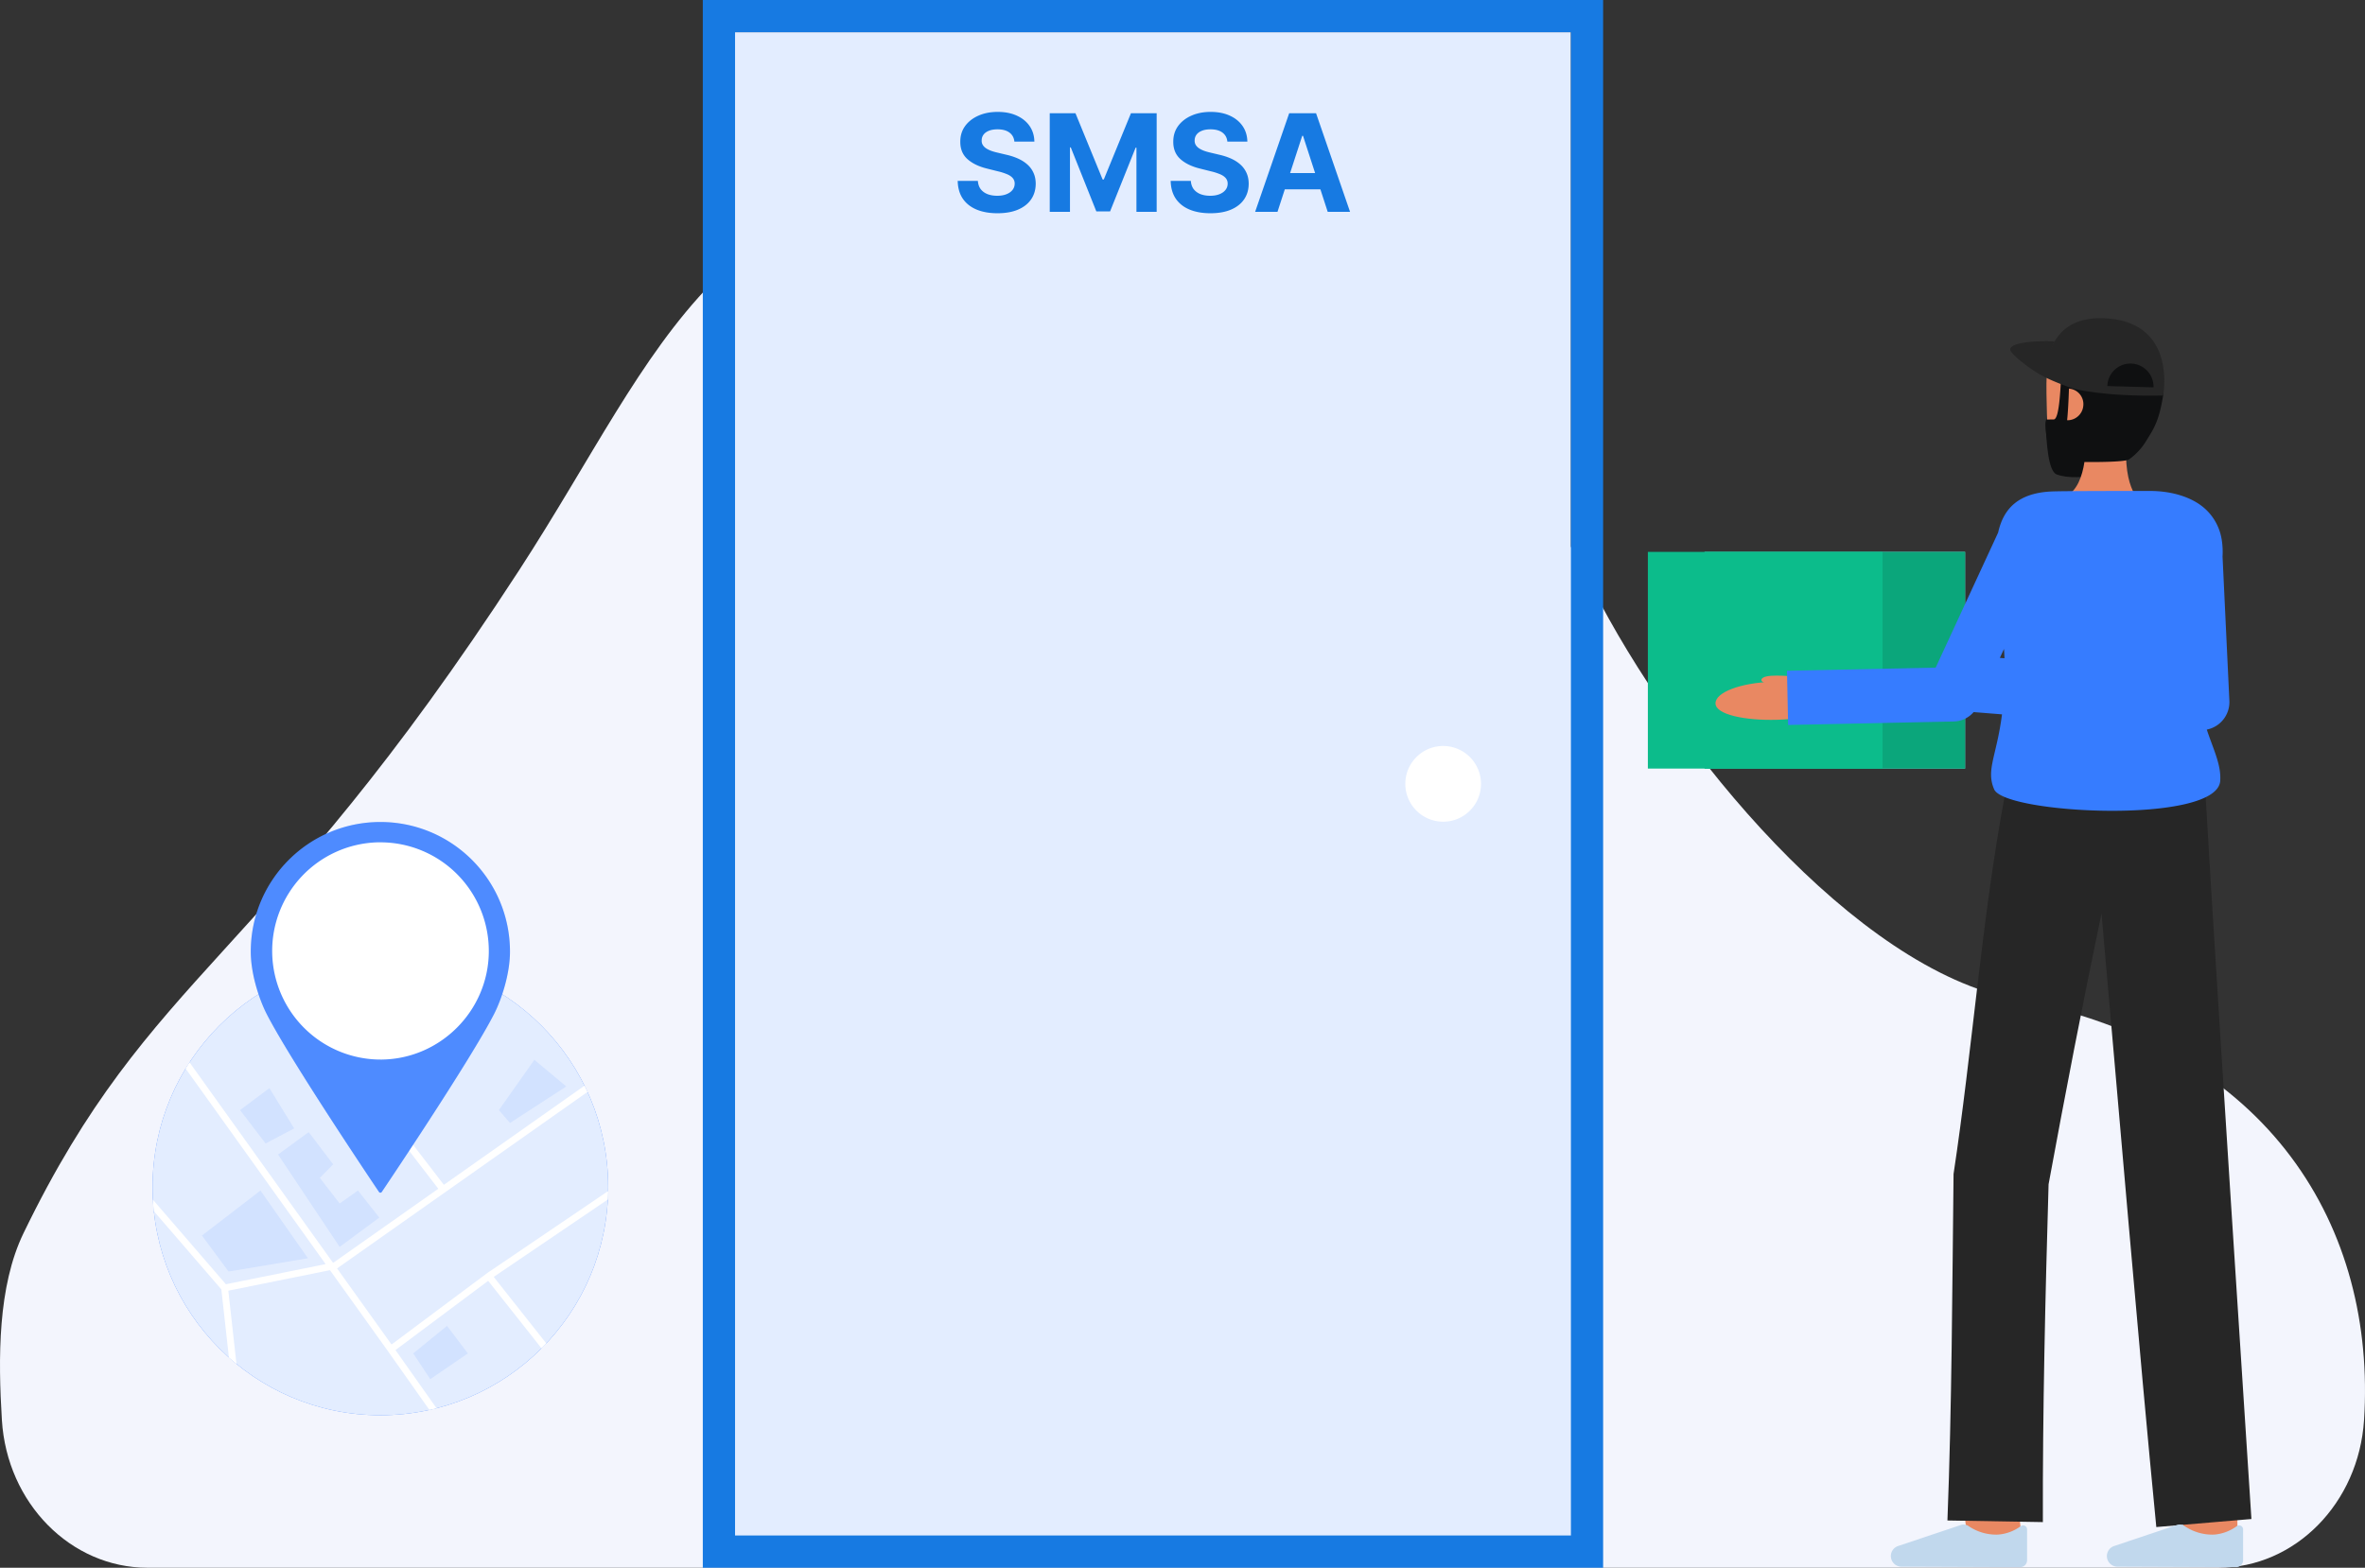 <svg xmlns="http://www.w3.org/2000/svg" width="100%" height="100%" viewBox="0 0 279 185" fill="none"><rect x="0" y="0" width="279" height="185" fill="#333333" stroke="none"/><g clip-path="url(#0h279v185H0z)"><path fill="#F3F5FD" d="M261.71 185.001c9.046 0 16.548-7.614 17.177-17.428 1.437-22.437-10.775-43.895-41.12-49.652-18.839-3.573-40.109-29.163-49.952-48.628-16.895-33.412-40.301-49.938-64.445-49.938-39.421 0-44.965 21.52-62.137 47.949-30.225 46.513-43.41 47.149-58.454 78.205-3.053 6.304-3.003 14.778-2.556 22.066.602 9.816 8.132 17.426 17.177 17.426h244.31Z"></path><path fill="#0F1011" d="m248.857 45.46 1.042.351s-.136 3.699-.521 5.58c-.385 1.88-.685 4.333-1.881 4.602-1.588.358-3.482.49-4.858-.003-1.04-.372-1.2-3.907-1.302-5.653-.045-.776.054-.708.828-.655 1.585.11 4.05.193 4.958-.244 1.381-.663 1.734-3.977 1.734-3.977Z"></path><path fill="#E98862" d="M252.71 59.321s-2.353-1.248-1.828-7.661l-4.862-.902s.546 5.749-1.914 7.574l8.604.99Z"></path><path fill="#E98862" d="M253.642 49.174c-.337 1.945-1.398 3.787-3.113 4.415-2.036.747-3.544.797-5.891.797-3.204 0-3.098-3.343-3.188-6.712-.091-3.38-.07-6.238 1.196-7.416 2.526-2.353 10.192-1.635 11.095 2.3.466 2.035.221 4.764-.099 6.616Z"></path><path fill="#0F1011" d="M255.184 46.674c-.468 2.957-1.08 3.89-1.965 5.304a7.336 7.336 0 0 1-2.065 2.24c-.652.42-7.047.332-8.151.17-1.629-.237-1.876-4.881-1.585-4.881.363 0 .449-.01.856-.01.745 0 .819-4.436.959-6.399a2.51 2.51 0 0 0-.345-.024c-3.501 0 13.081-1.365 12.296 3.6Z"></path><path fill="#E98862" d="M243.86 49.59a1.867 1.867 0 0 0 1.908-1.714 1.835 1.835 0 0 0-1.692-2.017c-.042 1.328-.112 2.726-.216 3.731Z"></path><path fill="#262626" d="M255.184 46.674s1.642-8.308-6.291-9.075c-7.934-.768-7.457 6.654-7.457 6.654l3.148 1.605s3.513.966 10.6.816Z"></path><path fill="#0F1011" d="M254.053 45.708a2.736 2.736 0 0 0-1.61-2.568 2.723 2.723 0 0 0-3.836 2.416"></path><path fill="#262626" d="M244.582 45.859s-2.589-.874-3.974-1.692c-1.475-.872-3.47-2.456-3.46-2.927.019-.823 2.888-1.052 5.233-.959l-.018.035a3.733 3.733 0 0 0 1.049 4.634l1.17.909Z"></path><path fill="#E3EDFF" d="M86.713 181.195h98.607V3.805H86.714v177.39Z"></path><path fill="#177AE2" d="M86.714 3.805h98.606v177.39H86.714V3.805ZM82.91 0v185h106.212V0H82.911Z"></path><path fill="#fff" d="M170.25 96.965c2.465 0 4.464-2 4.464-4.467a4.466 4.466 0 0 0-4.464-4.467c-2.465 0-4.464 2-4.464 4.467a4.466 4.466 0 0 0 4.464 4.467Z"></path><path fill="#E98862" d="M232.097 181.637c-.674-5.67-.674-6.253-.674-6.445h6.391v-.075c.023.473.345 3.361.631 5.764l-6.348.756ZM257.564 182.401s-.022-6.623-.022-7.21h6.391c0 .585.022 7.187.022 7.189l-6.391.021ZM227.891 78.487c-.903-.087-3.875-.855-4.164-.11-.174.449 2.023 1.209 2.023 1.209"></path><path fill="#E98862" d="M228.015 82.152s-6.335 1.917-9.56-1.279a.574.574 0 0 1 .426-.982c2.374.089 7.268.08 6.852-1.532l3.804.368"></path><path fill="#8DDBE0" d="M231.823 65.125h-30.729v25.571h30.729V65.125Z"></path><path fill="#0CBC8B" d="M231.823 65.125h-30.729v25.571h30.729V65.125Z"></path><path fill="#000" d="M231.823 65.125h-30.729v25.571h30.729V65.125Z" opacity=".12"></path><path fill="#0CBC8B" d="M222.084 65.125h-27.685v25.571h27.685V65.125Z"></path><path fill="#262626" d="m254.381 180.201 11.22-.949c-1.367-20.926-3.567-55.062-4.695-73.419-.233-3.784-.901-15.138-.901-15.138l-23.154 1.432-.237 1.623-.082-.024c-2.714 14.4-3.87 30.305-6.07 44.808-.155 13.43-.198 27.497-.723 40.89l11.259.192c-.036-13.073.289-26.752.674-39.864 1.92-10.456 4.033-21.4 6.243-31.958 1.93 21.745 4.432 51.636 6.466 72.407Z"></path><path fill="#C1D8ED" d="M249.794 184.876a1.243 1.243 0 0 1-.914-.404 1.252 1.252 0 0 1 .483-2.019l7.439-2.493a1.042 1.042 0 0 1 .874.097 5.807 5.807 0 0 0 3.49 1.035 5.165 5.165 0 0 0 2.684-.981.478.478 0 0 1 .501-.061.462.462 0 0 1 .268.427v3.64a.815.815 0 0 1-.818.815l-14.007-.056ZM224.31 184.876a1.243 1.243 0 0 1-.914-.404 1.262 1.262 0 0 1-.327-.944 1.248 1.248 0 0 1 .809-1.075l7.439-2.493a1.047 1.047 0 0 1 .874.097 5.81 5.81 0 0 0 3.49 1.035 5.169 5.169 0 0 0 2.685-.981.474.474 0 0 1 .697.113.48.48 0 0 1 .072.253v3.64a.815.815 0 0 1-.818.815l-14.007-.056Z"></path><path fill="#E98862" d="M211.936 79.808c-.906.024-3.95-.375-4.146.401-.118.466 2.155.951 2.155.951"></path><path fill="#E98862" d="M215.951 82.66c.034 1.313-2.597 2.18-6.345 2.28-3.748.098-7.192-.61-7.227-1.922-.034-1.312 2.975-2.459 6.723-2.558 3.748-.1 6.814.886 6.849 2.2Z"></path><path fill="#367CFF" d="m263 82.683-.805-17.02a9.15 9.15 0 0 0-.091-1.929l-.003-.059h-.008a6.199 6.199 0 0 0-1.762-3.45c-1.39-1.39-3.798-2.291-6.731-2.291-4.365 0-10.327.009-11.549.06-4 .172-5.718 2.082-6.33 4.85l-7.37 15.94-17.541.37.134 6.395 19.536-.411a3.195 3.195 0 0 0 2.35-1.107l3.348.267c-.634 4.939-1.919 6.565-.924 8.852 1.276 2.931 26.332 4.15 26.667-1.01.122-1.898-.791-3.659-1.586-6.043a3.316 3.316 0 0 0 2.666-3.412l-.001-.002Zm-26.531-5.004-.544-.045.487-1.053c.026.371.043.737.057 1.099Z"></path><path fill="#177AE2" d="M119.668 16.71c-.046-.458-.241-.814-.586-1.068-.344-.254-.812-.38-1.403-.38-.402 0-.741.056-1.017.17-.277.11-.489.263-.636.46-.144.197-.216.42-.216.67a.96.96 0 0 0 .13.546c.099.155.233.29.404.403.17.11.367.207.591.29.223.08.462.148.716.205l1.045.25c.508.113.974.265 1.398.454.424.19.791.423 1.102.7.311.276.551.601.722.976.174.375.263.805.267 1.29-.004.712-.186 1.33-.546 1.852-.356.52-.871.923-1.545 1.21-.671.285-1.479.427-2.426.427-.94 0-1.758-.144-2.455-.432-.693-.288-1.235-.714-1.625-1.279-.386-.568-.589-1.27-.608-2.107h2.381c.026.39.138.715.335.977.201.257.468.452.801.585.337.129.718.193 1.142.193.417 0 .779-.06 1.085-.181.311-.122.552-.29.722-.506a1.17 1.17 0 0 0 .256-.744.968.968 0 0 0-.233-.66c-.152-.178-.375-.33-.671-.454a6.775 6.775 0 0 0-1.074-.341l-1.267-.318c-.981-.239-1.755-.612-2.323-1.12-.569-.507-.851-1.19-.847-2.05-.004-.705.184-1.32.562-1.847.383-.527.908-.938 1.574-1.233.667-.296 1.425-.444 2.273-.444.864 0 1.617.148 2.261.444.648.295 1.152.706 1.512 1.233.36.526.545 1.136.557 1.83h-2.358Zm4.171-3.346h3.035l3.204 7.818h.136l3.205-7.818h3.034V25h-2.386v-7.574h-.097l-3.011 7.517h-1.625l-3.012-7.545h-.096V25h-2.387V13.364Zm20.954 3.346c-.046-.458-.241-.814-.586-1.068-.344-.254-.812-.38-1.403-.38-.402 0-.741.056-1.017.17-.277.11-.489.263-.636.46-.144.197-.216.42-.216.67a.96.96 0 0 0 .13.546c.099.155.233.29.404.403.17.11.367.207.591.29.223.08.462.148.716.205l1.045.25c.508.113.974.265 1.398.454.424.19.791.423 1.102.7.311.276.551.601.722.976.174.375.263.805.267 1.29-.004.712-.186 1.33-.546 1.852-.356.52-.871.923-1.545 1.21-.671.285-1.479.427-2.426.427-.94 0-1.758-.144-2.455-.432-.693-.288-1.235-.714-1.625-1.279-.386-.568-.589-1.27-.608-2.107h2.381c.026.39.138.715.335.977.201.257.468.452.801.585.337.129.718.193 1.142.193.417 0 .779-.06 1.085-.181.311-.122.552-.29.722-.506a1.17 1.17 0 0 0 .256-.744.968.968 0 0 0-.233-.66c-.152-.178-.375-.33-.671-.454a6.775 6.775 0 0 0-1.074-.341l-1.267-.318c-.981-.239-1.755-.612-2.323-1.12-.569-.507-.851-1.19-.847-2.05-.004-.705.184-1.32.562-1.847.383-.527.908-.938 1.574-1.233.667-.296 1.425-.444 2.273-.444.864 0 1.617.148 2.261.444.648.295 1.152.706 1.512 1.233.36.526.545 1.136.557 1.83h-2.358Zm5.912 8.29h-2.637l4.017-11.636h3.171L159.267 25h-2.636l-2.915-8.977h-.091L150.705 25Zm-.165-4.574h6.227v1.92h-6.227v-1.92Z"></path><path fill="#367CFF" d="M44.874 167.004c14.842 0 26.873-12.056 26.873-26.928 0-14.872-12.031-26.928-26.873-26.928S18 125.204 18 140.076c0 14.872 12.032 26.928 26.874 26.928Z"></path><path fill="#fff" d="M44.874 167.004c14.842 0 26.873-12.056 26.873-26.928 0-14.872-12.031-26.928-26.873-26.928S18 125.204 18 140.076c0 14.872 12.032 26.928 26.874 26.928Z" opacity=".86"></path><path fill="#367CFF" d="m30.726 140.492 5.602 7.989-9.366 1.562-3.137-4.242 6.901-5.309ZM66.802 128.207l-3.764-3.141-4.183 5.931 1.308 1.517 6.64-4.307ZM28.321 130.996l3.462-2.59 2.92 4.754-3.37 1.773-3.012-3.937ZM48.75 159.709l3.984-3.248 2.46 3.248-4.436 3.039-2.007-3.039ZM32.802 136.24l3.615-2.646 2.884 3.799-1.569 1.605 2.337 3.02 2.16-1.529 2.517 3.191-4.678 3.457-7.266-10.897Z" opacity=".1"></path><path fill="#fff" d="m71.708 141.547-13.463 9.133 6.201 7.847c-.184.198-.372.392-.563.582l-6.293-7.963-10.934 8.168 4.843 6.865c-.28.071-.56.138-.842.199l-4.881-6.921-6.85-9.57-11.99 2.421.96 8.641c-.303-.247-.6-.501-.891-.762l-.892-8.032-7.963-9.23a25.52 25.52 0 0 1-.109-1.354l8.607 9.977 11.765-2.376L21.9 126.098c.15-.247.303-.491.46-.733l16.916 23.633.092-.019 12.339-8.7-8.74-11.369 1.262-15.754a27.686 27.686 0 0 1 .805-.007l-1.243 15.516 8.572 11.151 16.594-11.7c.121.243.238.488.351.736l-29.544 20.829 6.426 8.978 11.546-8.623.01.013 13.997-9.496c-.006.333-.017.663-.035.994Z"></path><path fill="#367CFF" d="M44.873 97c-8.459 0-15.289 6.851-15.289 15.301 0 2.657 1.007 5.65 1.866 7.335 2.819 5.535 13.253 21.013 13.253 21.013a.199.199 0 0 0 .341 0s10.435-15.478 13.254-21.013c.858-1.686 1.865-4.678 1.865-7.335 0-8.451-6.83-15.301-15.289-15.301h-.001Z"></path><path fill="#fff" d="M44.873 97c-8.459 0-15.289 6.851-15.289 15.301 0 2.657 1.007 5.65 1.866 7.335 2.819 5.535 13.253 21.013 13.253 21.013a.199.199 0 0 0 .341 0s10.435-15.478 13.254-21.013c.858-1.686 1.865-4.678 1.865-7.335 0-8.451-6.83-15.301-15.289-15.301h-.001Z" opacity=".12"></path><path fill="#fff" d="M44.545 99.4c.11-.003.218 0 .328 0a12.767 12.767 0 0 1 9.11 3.819 12.84 12.84 0 0 1 3.681 9.181c-.096 6.903-5.719 12.537-12.609 12.633a12.779 12.779 0 0 1-9.052-3.612 12.834 12.834 0 0 1-.36-18.051 12.782 12.782 0 0 1 8.902-3.97Z"></path></g><defs><clipPath id="0h279v185H0z"><path fill="#fff" d="M0 0h279v185H0z"></path></clipPath></defs></svg>